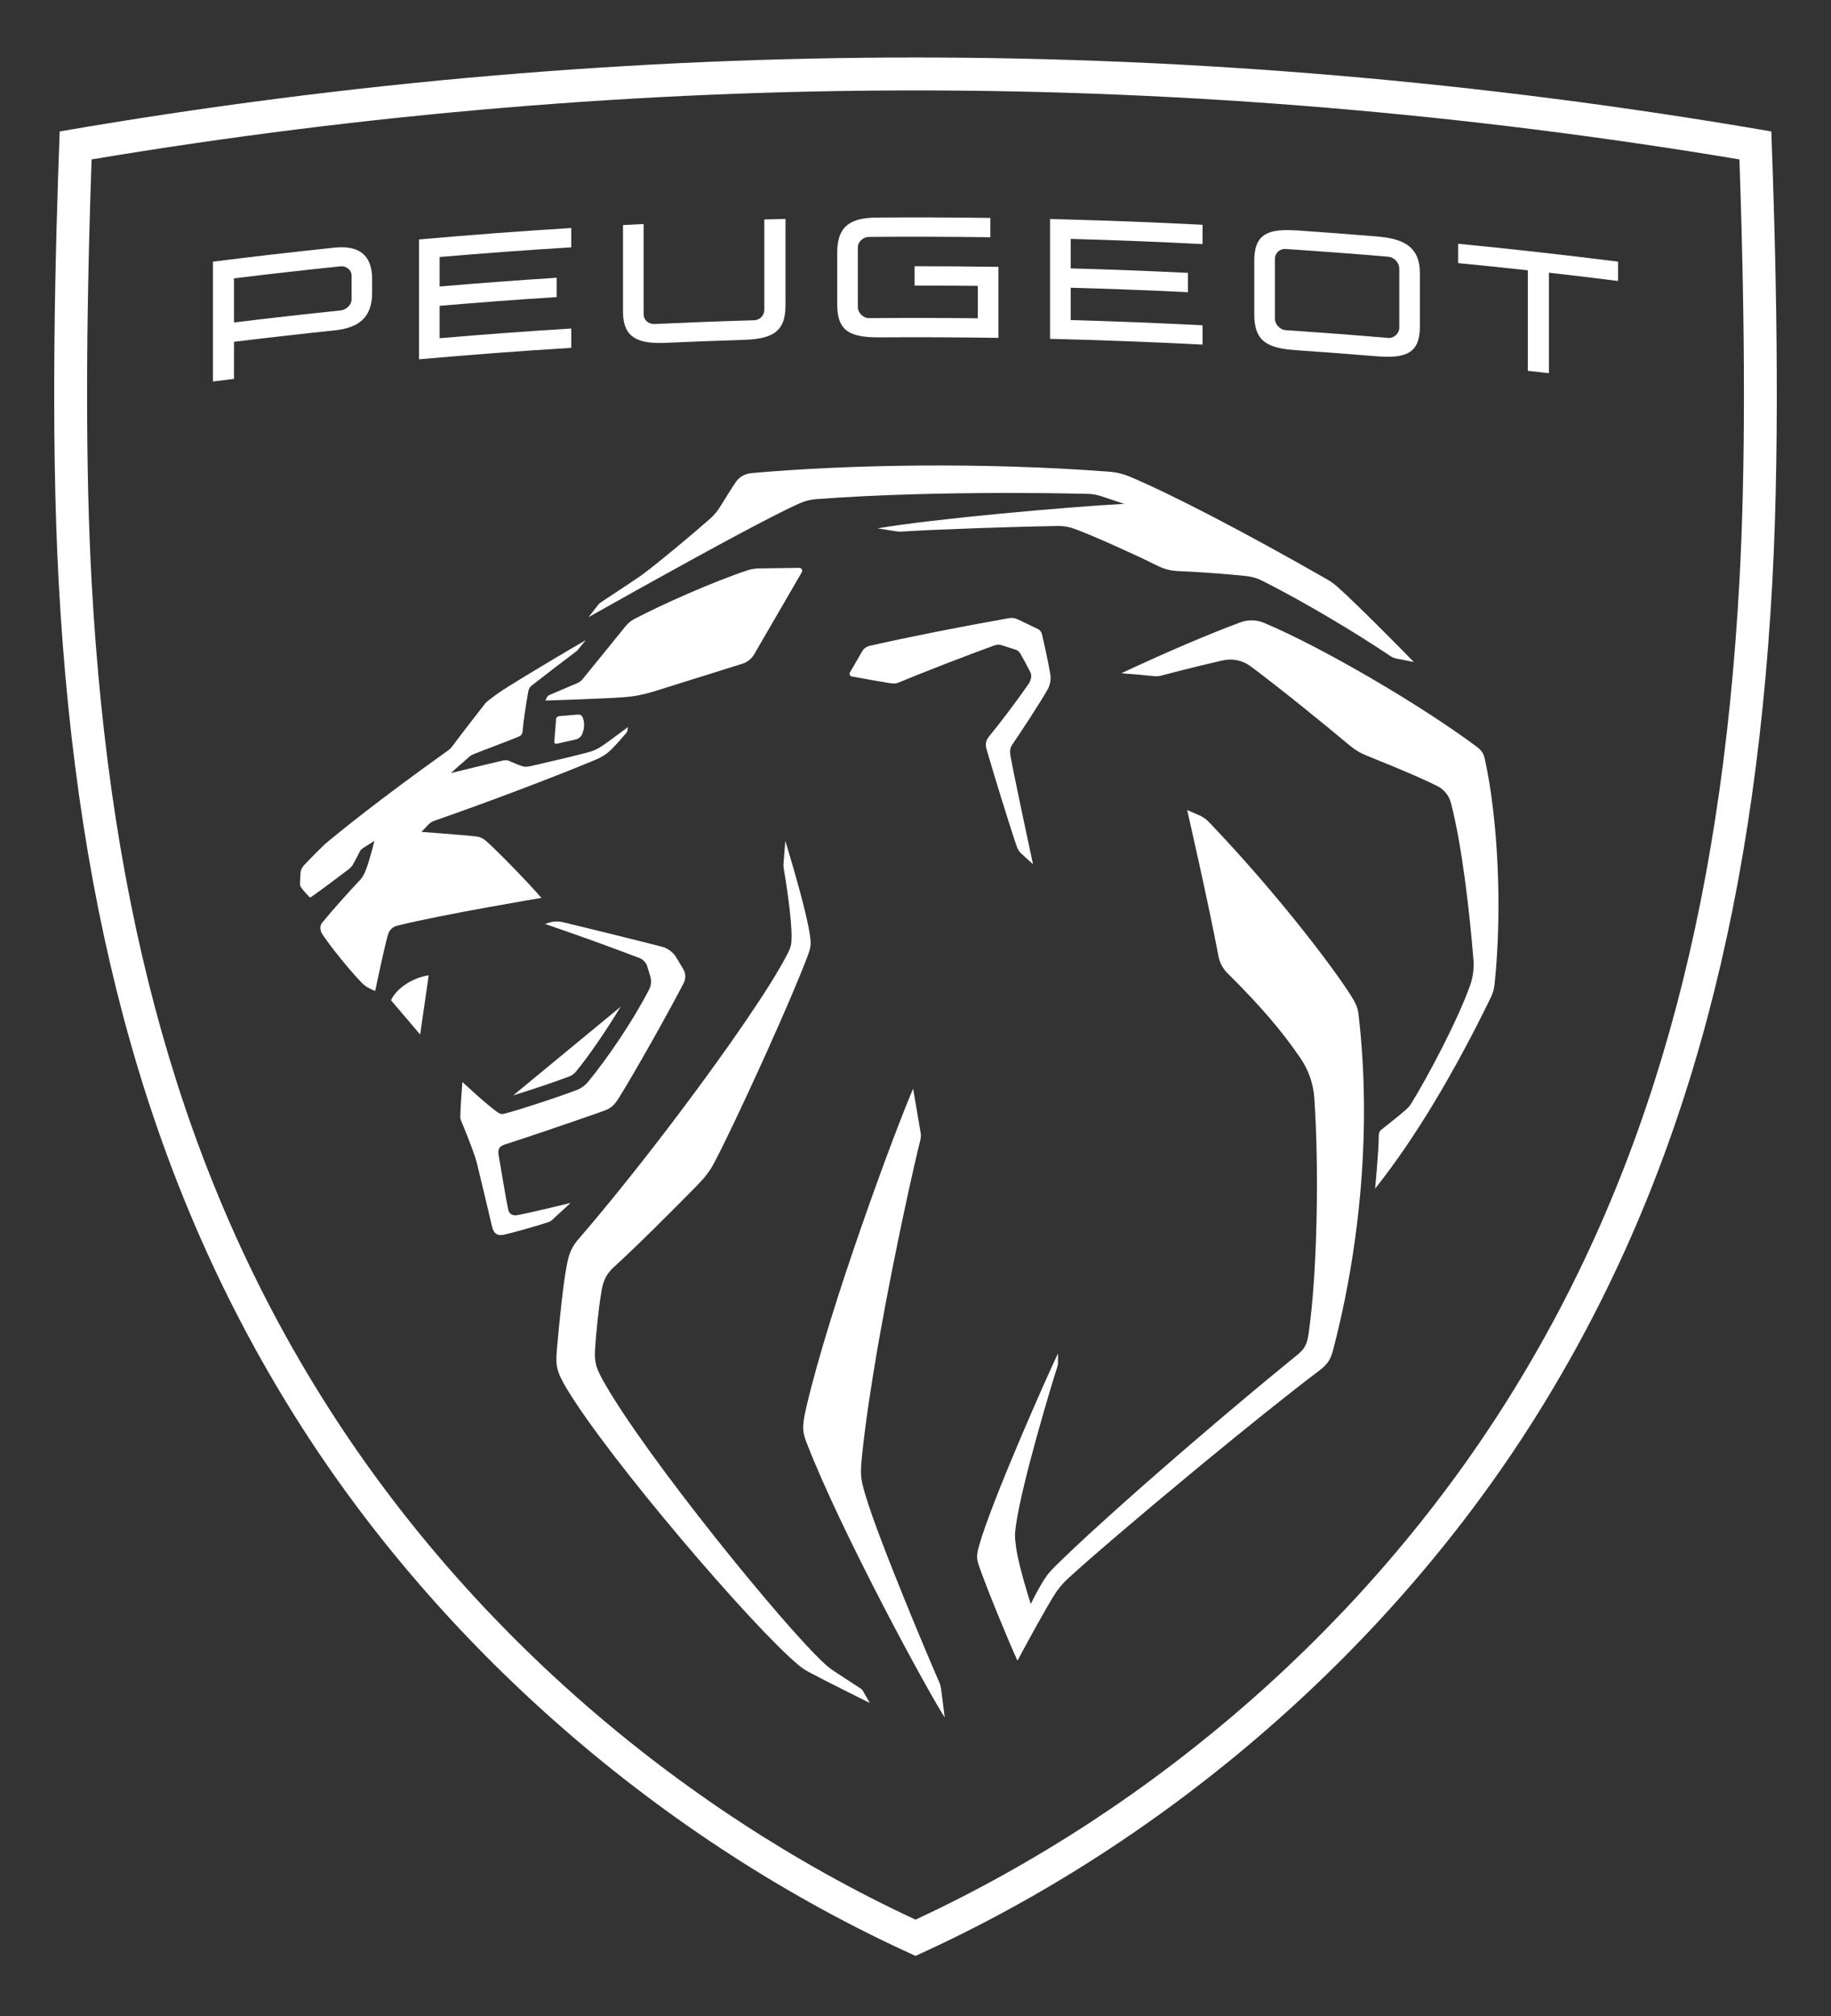 <svg width="208" height="229" viewBox="0 0 208 229" fill="none" xmlns="http://www.w3.org/2000/svg">
    <rect x="0" y="0" width="208" height="229" fill="#333333" stroke="none"/>
    <path fill-rule="evenodd" clip-rule="evenodd" d="M104.001 6.529C72.554 6.529 39.911 9.213 6.78 14.929C6.285 28.205 5.722 48.726 6.669 66.139C8.778 104.963 17.328 135.098 33.578 160.975C49.779 186.776 74.867 208.962 104.001 222.138C133.135 208.962 158.222 186.776 174.422 160.975C190.674 135.098 199.222 104.963 201.333 66.139C202.276 48.726 201.715 28.205 201.22 14.929C168.089 9.213 135.449 6.529 104.001 6.529ZM104.001 10.27C135.001 10.27 166.477 12.905 197.596 18.105C198.28 37.8 198.279 53.471 197.601 65.937C195.527 104.1 187.158 133.668 171.259 158.986C155.363 184.301 131.523 205.213 104.001 218.025C76.478 205.213 52.64 184.301 36.743 158.986C20.845 133.668 12.474 104.1 10.402 65.937C9.723 53.471 9.723 37.8 10.406 18.105C41.525 12.905 73 10.27 104.001 10.27Z" fill="white"/>
    <path fill-rule="evenodd" clip-rule="evenodd" d="M38.96 28.084C38.655 28.076 38.33 28.091 37.986 28.126C33.381 28.608 28.783 29.138 24.189 29.72V43.328C24.986 43.226 25.784 43.129 26.581 43.031V38.82C30.378 38.354 34.182 37.923 37.986 37.526C40.736 37.24 42.273 36.088 42.273 33.238V31.698C42.273 29.26 41.097 28.136 38.96 28.084ZM38.696 30.248C39.315 30.183 39.936 30.654 39.936 31.278V34.035C39.936 34.627 39.315 35.194 38.696 35.26C34.654 35.675 30.615 36.133 26.581 36.626V31.615C30.615 31.12 34.654 30.665 38.696 30.248Z" fill="white"/>
    <path fill-rule="evenodd" clip-rule="evenodd" d="M99.588 24.709C103.893 24.678 108.199 24.693 112.502 24.751V26.944C107.901 26.884 103.299 26.871 98.697 26.909C98.073 26.915 97.45 27.455 97.45 28.078V34.897C97.45 35.521 98.073 36.138 98.697 36.131C102.824 36.096 106.95 36.102 111.078 36.149V32.471C108.682 32.444 106.287 32.431 103.893 32.433V30.238C107.07 30.238 110.246 30.262 113.422 30.309V38.373C108.959 38.307 104.497 38.289 100.034 38.316C96.767 38.338 95.106 37.774 95.106 34.6V28.669C95.106 25.706 96.589 24.731 99.588 24.709Z" fill="white"/>
    <path fill-rule="evenodd" clip-rule="evenodd" d="M146.215 26.132C143.642 26.139 142.484 26.954 142.484 29.624V35.701C142.484 38.935 144.145 39.566 147.406 39.786C150.4 39.99 153.39 40.216 156.382 40.463C159.609 40.729 161.298 40.178 161.298 37.122V31.045C161.298 27.931 159.343 27.098 156.382 26.854C153.39 26.605 150.4 26.381 147.406 26.175C146.98 26.146 146.583 26.131 146.215 26.132ZM146.073 28.281C149.957 28.536 153.836 28.83 157.715 29.158C158.337 29.211 158.958 29.799 158.958 30.509V37.242C158.958 37.864 158.337 38.434 157.715 38.381C153.836 38.053 149.957 37.759 146.073 37.502C145.361 37.453 144.826 36.798 144.826 36.175V29.444C144.826 28.732 145.361 28.232 146.073 28.281Z" fill="white"/>
    <path fill-rule="evenodd" clip-rule="evenodd" d="M89.23 24.865V34.709C89.23 37.824 87.595 38.507 84.301 38.609C81.433 38.698 78.565 38.805 75.698 38.934C72.641 39.071 70.773 38.49 70.773 35.406V25.562L73.116 25.442V35.702C73.116 36.325 73.65 36.834 74.36 36.8C78.12 36.625 81.877 36.483 85.637 36.374C86.351 36.354 86.825 35.808 86.825 35.184V24.925C87.626 24.903 88.427 24.883 89.23 24.865Z" fill="white"/>
    <path fill-rule="evenodd" clip-rule="evenodd" d="M119.285 24.877C125.061 25.015 130.835 25.232 136.608 25.53V27.723C131.618 27.468 126.625 27.27 121.63 27.132V30.482C126.072 30.606 130.513 30.775 134.951 30.99V33.185C130.513 32.97 126.072 32.799 121.63 32.677V36.353C126.625 36.49 131.618 36.688 136.608 36.946V39.139C130.835 38.843 125.061 38.626 119.285 38.486V24.877Z" fill="white"/>
    <path fill-rule="evenodd" clip-rule="evenodd" d="M64.898 25.896V28.089C59.91 28.398 54.923 28.764 49.942 29.188V32.54C54.373 32.16 58.807 31.829 63.243 31.545V33.74C58.807 34.025 54.373 34.355 49.942 34.733V38.411C54.923 37.985 59.91 37.618 64.898 37.312V39.505C59.129 39.86 53.364 40.295 47.602 40.808V27.197C53.364 26.684 59.129 26.251 64.898 25.896Z" fill="white"/>
    <path fill-rule="evenodd" clip-rule="evenodd" d="M165.639 27.685C171.703 28.275 177.763 28.954 183.811 29.718V31.913C181.196 31.583 178.577 31.267 175.955 30.97V42.386C175.159 42.295 174.362 42.206 173.562 42.117V30.701C170.924 30.411 168.28 30.138 165.639 29.88V27.685Z" fill="white"/>
    <path fill-rule="evenodd" clip-rule="evenodd" d="M85.403 53.728C96.538 52.749 111.605 52.482 125.998 53.572C126.816 53.634 127.613 53.828 128.369 54.147C133.085 56.132 141.451 60.473 150.753 65.798C151.164 66.034 151.55 66.309 151.905 66.622C154.369 68.795 160.613 75.188 160.613 75.188L158.665 74.801C158.392 74.748 158.137 74.641 157.907 74.486C153.967 71.838 148.216 68.391 143.396 65.96C142.824 65.674 142.205 65.49 141.569 65.423C139.224 65.172 136.054 64.953 133.981 64.868C132.958 64.826 132.262 64.655 131.261 64.147C129.349 63.177 124.718 61.075 122.411 60.194C121.424 59.816 120.921 59.727 119.954 59.743C115.99 59.801 106.96 60.089 102.349 60.376C102.189 60.385 102.036 60.378 101.881 60.353L99.683 60.009C105.916 58.935 121.322 57.561 127.699 57.226L125.104 56.358C124.603 56.191 124.081 56.103 123.551 56.089C122.167 56.056 119.089 55.995 115.093 55.989L113.728 55.99C107.675 56.002 99.887 56.15 92.705 56.691C92.077 56.737 91.465 56.888 90.888 57.144C87.987 58.419 80.913 62.257 73.817 66.2L72.242 67.077C70.408 68.1 68.593 69.117 66.869 70.087C66.869 70.087 67.754 68.948 67.925 68.726C68.076 68.533 68.122 68.497 68.326 68.364C68.612 68.177 69.585 67.535 70.566 66.884L71.293 66.401C71.882 66.009 72.408 65.656 72.705 65.452C72.851 65.352 72.944 65.281 73.129 65.143C75.264 63.532 78.636 60.691 80.645 58.931C81.1 58.533 81.486 58.072 81.803 57.557C82.453 56.504 83.163 55.364 83.6 54.731C83.972 54.183 84.609 53.799 85.403 53.728Z" fill="white"/>
    <path fill-rule="evenodd" clip-rule="evenodd" d="M90.797 64.494C91.052 64.492 91.211 64.767 91.085 64.987L85.704 74.259C85.404 74.805 84.903 75.211 84.309 75.391L74.219 78.549C73.048 78.905 72.058 79.096 70.839 79.189C68.601 79.357 61.953 79.566 61.953 79.566L62.099 79.251C62.168 79.102 62.29 78.984 62.441 78.92L65.586 77.584C65.821 77.484 66.028 77.331 66.185 77.133L71.043 71.149C71.302 70.829 71.641 70.523 72.003 70.332C75.213 68.643 80.92 66.106 84.917 64.77C85.294 64.643 85.802 64.563 86.199 64.559L90.797 64.494Z" fill="white"/>
    <path fill-rule="evenodd" clip-rule="evenodd" d="M65.684 81.153C65.895 81.135 66.095 81.253 66.177 81.446C66.454 82.092 66.379 82.813 66.11 83.43C66.006 83.681 65.684 83.925 65.42 83.983L63.214 84.474C63.08 84.502 62.958 84.396 62.967 84.26L63.173 81.668C63.189 81.493 63.327 81.353 63.502 81.339L65.684 81.153Z" fill="white"/>
    <path fill-rule="evenodd" clip-rule="evenodd" d="M114.626 70.205C114.957 70.147 115.296 70.194 115.6 70.338L117.904 71.441C118.131 71.55 118.297 71.757 118.357 72.005C118.67 73.324 119.053 75.07 119.311 76.555C119.415 77.173 119.3 77.803 118.987 78.347C118.033 80.005 116.074 82.988 114.979 84.591C114.735 84.95 114.706 85.385 114.781 85.814C115.278 88.562 117.35 98.157 117.35 98.157L116.046 96.97C115.786 96.73 115.615 96.477 115.504 96.146C114.577 93.432 112.843 87.76 112.044 85.001C111.916 84.546 112.013 84.06 112.313 83.698C113.672 82.047 115.653 79.406 116.811 77.732C117.135 77.261 117.241 76.742 117.05 76.353C116.784 75.808 116.336 74.977 115.906 74.225C115.791 74.016 115.598 73.861 115.369 73.785L113.805 73.284C113.533 73.197 113.24 73.202 112.969 73.299C109.562 74.536 104.98 76.318 102.176 77.481C101.766 77.652 101.597 77.665 101.1 77.59C100.289 77.47 97.924 77.046 96.764 76.829C96.556 76.789 96.451 76.553 96.558 76.369L97.933 73.985C98.119 73.663 98.428 73.435 98.791 73.353C103.214 72.345 109.063 71.186 114.626 70.205Z" fill="white"/>
    <path fill-rule="evenodd" clip-rule="evenodd" d="M66.539 72.703L65.634 73.817C65.583 73.866 65.534 73.913 65.483 73.964C64.687 74.552 61.335 77.12 60.428 77.84C60.171 78.044 60.069 78.221 60.009 78.543C59.805 79.68 59.466 81.84 59.366 83.036C59.337 83.387 59.186 83.56 58.829 83.704C57.274 84.337 55.431 85.002 53.941 85.6C53.621 85.726 53.532 85.775 53.344 85.919C53.195 86.035 51.215 87.804 51.215 87.804C51.215 87.804 55.52 86.743 57.099 86.385C57.476 86.301 57.638 86.323 57.986 86.487C58.312 86.638 58.856 86.854 59.142 86.958C59.581 87.12 59.814 87.113 60.3 87.007C62.078 86.61 65.071 85.899 66.663 85.484C67.49 85.269 67.943 85.045 68.644 84.554C69.407 84.024 71.339 82.574 71.339 82.574C71.339 82.574 71.303 82.829 71.277 82.972C71.257 83.094 71.212 83.162 71.133 83.258C70.74 83.731 70.052 84.501 69.711 84.854C68.928 85.664 68.46 85.953 67.477 86.363C62.952 88.25 55.22 91.18 49.42 93.189C49.041 93.322 48.877 93.431 48.595 93.719C48.289 94.03 47.881 94.483 47.881 94.483C47.881 94.483 52.61 94.827 54.054 94.993C54.522 95.047 54.856 95.2 55.214 95.508C56.4 96.529 60.328 100.576 61.504 101.981C61.504 101.981 50.336 103.839 45.161 105.124C44.523 105.282 44.203 105.688 44.059 106.2C43.631 107.705 42.622 112.544 42.622 112.544C42.622 112.544 42.263 112.429 41.761 112.14C41.417 111.943 41.242 111.779 40.865 111.379C39.641 110.085 37.629 107.608 36.662 106.172C36.378 105.748 36.258 105.208 36.613 104.775C37.662 103.484 39.769 101.126 40.932 99.914C41.056 99.783 41.213 99.555 41.38 99.226C41.771 98.449 42.286 96.48 42.466 95.769L42.523 95.54L42.531 95.508C42.531 95.508 42.52 95.515 42.5 95.528L42.287 95.661C42 95.842 41.535 96.135 41.335 96.261C41.036 96.452 40.954 96.534 40.83 96.796C40.641 97.191 40.31 97.814 40.06 98.247C39.978 98.389 39.758 98.609 39.641 98.7C38.157 99.834 36.518 101.053 35.351 101.874C35.271 101.93 35.169 101.905 35.1 101.839C34.952 101.69 34.328 100.982 34.218 100.815C34.124 100.676 34.082 100.545 34.082 100.376C34.08 100.081 34.109 99.561 34.138 99.175C34.173 98.718 34.304 98.5 34.861 97.923C35.484 97.277 36.163 96.598 36.877 95.901C38.627 94.427 43.045 90.84 50.935 85.207C51.084 85.1 51.219 84.976 51.328 84.827C52.157 83.708 54.511 80.654 55.092 79.928C55.174 79.826 55.265 79.731 55.369 79.649C56.298 78.914 56.757 78.597 57.7 78.002C59.898 76.617 64.155 74.091 66.539 72.703Z" fill="white"/>
    <path fill-rule="evenodd" clip-rule="evenodd" d="M48.701 110.768L47.728 117.491L44.416 113.603C45.019 112.295 46.783 111.061 48.701 110.768Z" fill="white"/>
    <path fill-rule="evenodd" clip-rule="evenodd" d="M70.511 114.335C68.861 117.052 66.889 119.938 65.398 121.74C65.203 121.975 64.944 122.157 64.649 122.268C63.019 122.879 60.301 123.798 58.301 124.408L70.511 114.335Z" fill="white"/>
    <path fill-rule="evenodd" clip-rule="evenodd" d="M140.913 70.684C141.787 70.362 142.745 70.384 143.604 70.746C150.262 73.543 161.459 80.122 167.683 84.757C168.284 85.205 168.524 85.513 168.681 86.237C170.143 92.887 170.697 103.167 169.777 111.821C169.71 112.443 169.586 112.816 169.262 113.479C165.318 121.548 160.88 129.141 156.209 134.999L156.218 134.903C156.279 134.279 156.614 130.762 156.632 128.859C156.635 128.644 156.735 128.446 156.905 128.316C157.773 127.641 158.964 126.682 159.638 126.098C159.966 125.814 160.148 125.601 160.319 125.326C162.222 122.249 165.624 115.808 166.995 111.932C167.33 110.986 167.463 109.985 167.381 108.984C166.942 103.584 166.095 96.101 164.833 91.218C164.617 90.386 164.067 89.682 163.302 89.289C162.213 88.73 160.077 87.755 155.213 85.804C154.539 85.533 153.909 85.158 153.354 84.692C150.165 82.011 145.178 77.991 142.075 75.678C141.168 75.001 140.01 74.755 138.906 75.005C136.646 75.518 133.769 76.233 132.15 76.672C131.6 76.821 131.382 76.835 130.814 76.768C130.519 76.734 130.136 76.696 129.735 76.66L129.127 76.606C128.42 76.546 127.756 76.495 127.496 76.475L127.381 76.466C132.658 73.987 137.735 71.847 140.913 70.684Z" fill="white"/>
    <path fill-rule="evenodd" clip-rule="evenodd" d="M62.348 104.8C62.872 104.631 63.428 104.611 63.961 104.74C66.361 105.317 71.44 106.562 75.279 107.545C75.818 107.683 76.49 108.187 76.777 108.664L77.613 110.056C77.906 110.544 77.925 111.143 77.666 111.65C76.968 113.003 75.973 114.836 74.92 116.727L74.124 118.148C72.659 120.75 71.199 123.261 70.371 124.581C69.825 125.454 69.521 125.84 68.55 126.184C64.772 127.514 60.081 129.103 57.293 130.006C56.723 130.19 56.53 130.537 56.641 131.169C56.841 132.321 57.484 136.232 57.73 137.373C57.821 137.795 58.158 138.13 58.784 138.01C60.432 137.697 64.819 136.623 64.819 136.623C64.819 136.623 63.526 137.82 62.752 138.525C62.61 138.659 62.446 138.756 62.262 138.816C61.066 139.216 58.147 140.035 57.238 140.235C56.528 140.388 56.075 140.108 55.894 139.305C55.894 139.305 54.649 134.004 54.199 132.202C54.128 131.926 54.057 131.689 53.971 131.418C53.633 130.375 52.824 128.324 52.367 127.249C52.314 127.125 52.287 126.992 52.289 126.854C52.303 125.627 52.529 122.888 52.529 122.888C52.529 122.888 55.215 125.407 56.515 126.317C56.807 126.524 56.983 126.566 57.342 126.475C59.127 126.015 63.233 124.657 65.487 123.813C66.001 123.62 66.451 123.296 66.802 122.872C69.133 120.055 72.056 115.674 73.745 112.369C73.977 111.914 74.022 111.392 73.875 110.904L73.512 109.705C73.405 109.354 73.035 108.959 72.693 108.828C68.721 107.317 65.589 106.194 61.909 104.939L62.348 104.8Z" fill="white"/>
    <path fill-rule="evenodd" clip-rule="evenodd" d="M134.862 92L136.235 92.597C136.641 92.772 137.011 93.03 137.317 93.35C145.735 102.139 152.467 111.253 153.815 113.655C154.075 114.117 154.252 114.579 154.317 115.107C155.829 127.926 154.529 141.506 151.44 153.319C151.16 154.384 150.848 154.93 149.823 155.7C146.524 158.183 141.6 162.141 136.703 166.177L135.16 167.453C129.261 172.339 123.657 177.123 121.279 179.324C120.682 179.879 120.161 180.505 119.735 181.2C118.62 183.014 116.917 186.134 116.081 187.683L115.848 188.117C115.68 188.429 115.583 188.612 115.583 188.612C114.474 186.19 112.056 180.281 111.227 177.893C110.956 177.114 110.907 176.705 111.193 175.662C112.546 170.71 118.941 156.313 120.185 153.709L120.187 154.775C120.187 154.93 120.163 155.083 120.114 155.23C119.553 156.932 116.115 168.279 115.416 173.2C115.261 174.295 115.274 174.59 115.416 175.664C115.722 177.962 117.095 182.174 117.095 182.174C117.095 182.174 117.909 180.474 118.668 179.324C119.041 178.761 119.265 178.49 119.872 177.886C122.947 174.844 128.191 170.141 133.654 165.412L135.588 163.745C139.784 160.141 143.973 156.635 147.283 153.956C148.144 153.259 148.465 152.793 148.656 151.47C149.605 144.953 149.88 133.255 149.308 124.742C149.199 123.135 148.678 121.582 147.773 120.248C145.697 117.178 143.215 114.272 139.451 110.541C138.914 110.006 138.548 109.322 138.411 108.577C137.313 102.717 134.862 92 134.862 92Z" fill="white"/>
    <path fill-rule="evenodd" clip-rule="evenodd" d="M89.212 95.508C89.212 95.508 89.977 97.987 90.715 100.679L90.973 101.634C91.439 103.388 91.854 105.12 92.005 106.216C92.149 107.27 92.124 107.554 91.749 108.564C90.841 110.983 89.168 114.874 87.383 118.853L86.614 120.559C84.425 125.385 82.208 130.048 81.132 132.066C80.602 133.06 80.103 133.708 79.105 134.723C76.826 137.042 72.466 141.426 69.766 143.879C68.786 144.771 68.522 145.533 68.323 146.687C68.001 148.54 67.681 151.703 67.593 153.337C67.515 154.773 67.748 155.446 68.549 156.869C73.306 165.359 89.19 184.892 93.715 188.994C94.043 189.291 94.283 189.491 94.975 189.951C95.64 190.395 97.809 191.802 97.809 191.802C97.896 191.862 97.969 191.942 98.024 192.033L98.81 193.416C98.81 193.416 98.736 193.379 98.604 193.313L98.265 193.145C97.992 193.009 97.631 192.829 97.217 192.622L96.209 192.117C94.663 191.342 92.82 190.408 91.852 189.886C91.452 189.671 91.078 189.418 90.729 189.127C85.43 184.723 69.192 165.712 64.416 157.774C63.225 155.792 63.103 155.151 63.263 153.275C63.563 149.783 64.026 145.393 64.432 143.468C64.678 142.308 64.933 141.626 65.823 140.601C68.812 137.158 72.457 132.614 76.01 127.951L77.259 126.302C82.643 119.149 87.602 111.989 89.454 108.342C89.877 107.512 89.913 107.223 89.922 106.44C89.946 104.167 89.221 99.741 89.03 98.622C89.001 98.447 88.993 98.269 89.008 98.091L89.212 95.508Z" fill="white"/>
    <path fill-rule="evenodd" clip-rule="evenodd" d="M103.73 123.642C103.73 123.642 104.342 127.276 104.528 128.33C104.633 128.927 104.655 129.087 104.504 129.673C104.015 131.557 101.755 141.489 99.946 151.656L99.664 153.263C98.925 157.545 98.286 161.796 97.914 165.432C97.704 167.499 97.772 167.994 98.318 169.827C99.864 175.008 105.582 188.543 106.68 191.012C106.802 191.285 106.875 191.571 106.911 191.866L107.323 195.058C105.491 192.29 95.537 173.985 91.626 163.847C91.165 162.653 91.076 162.065 91.586 159.87C94.305 148.223 101.663 128.432 103.73 123.642Z" fill="white"/>
    </svg>
